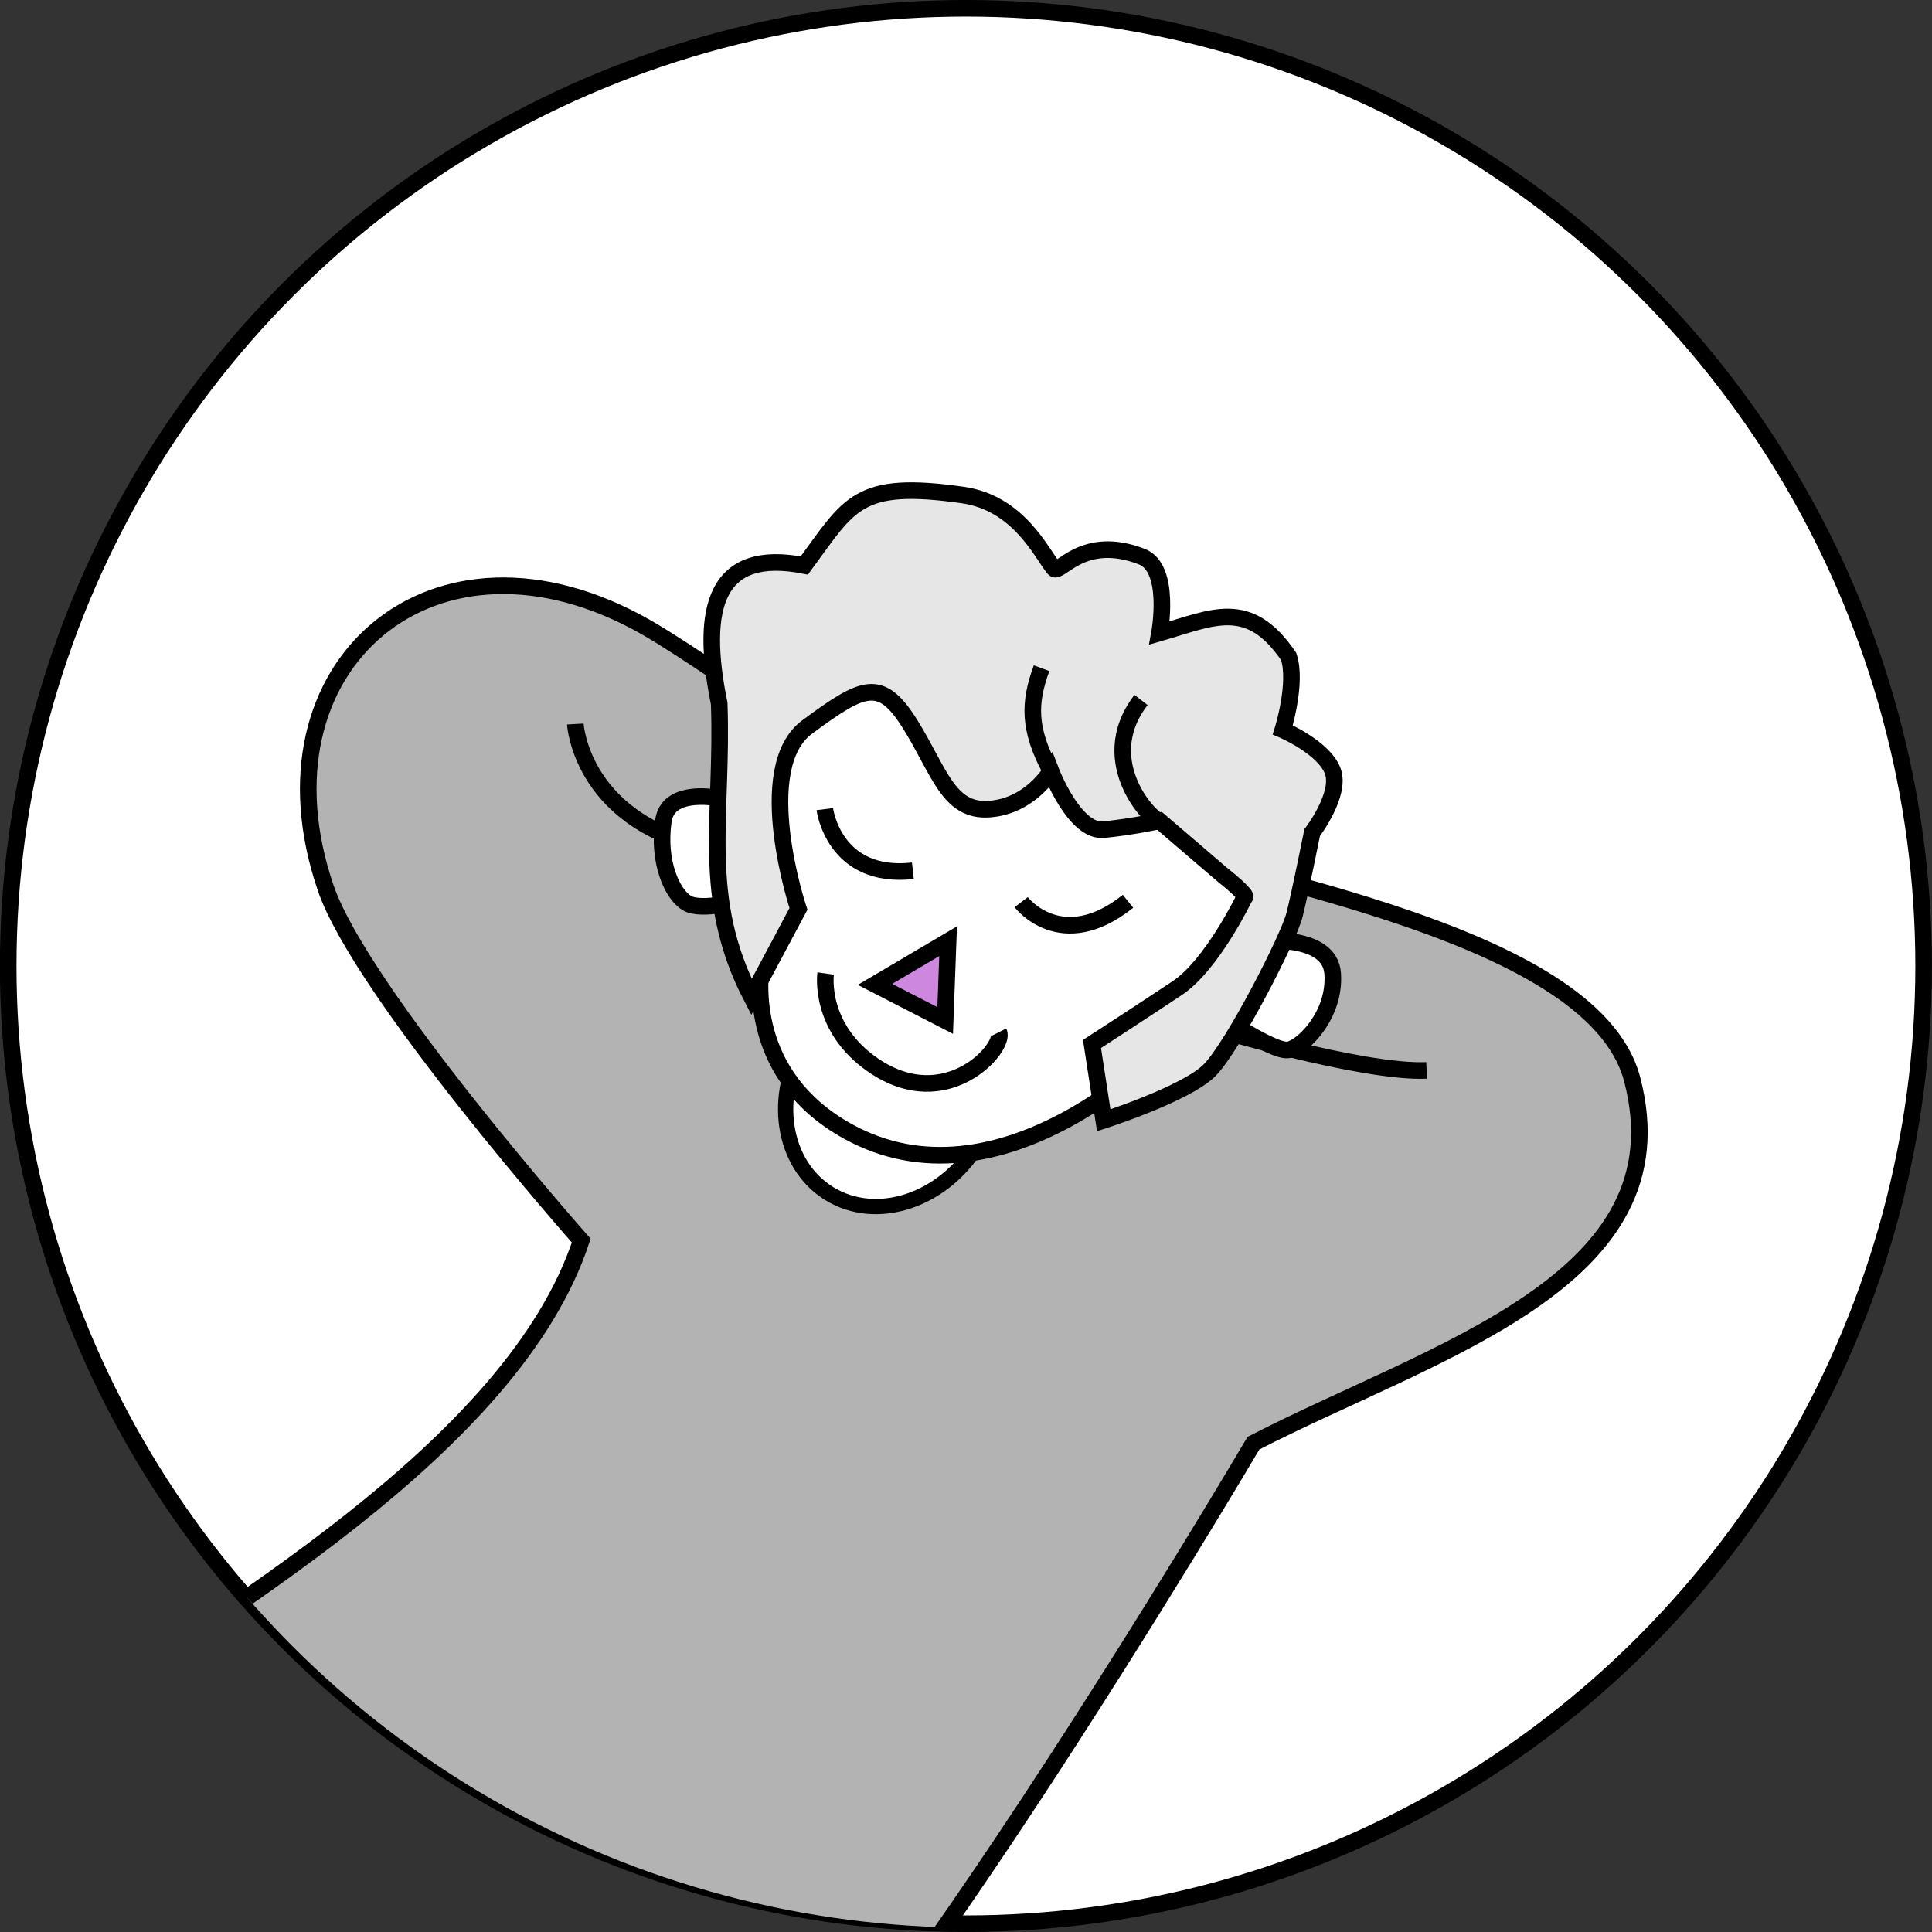 <?xml version="1.0" encoding="UTF-8"?>
<svg width="67.772mm" height="67.772mm" version="1.1" viewBox="0 0 240.14 240.14" xmlns="http://www.w3.org/2000/svg">
<rect x="0" y="0" width="240.14" height="240.14" fill="#333333" stroke="none"/>
<defs>
<clipPath id="a">
<circle cx="1901.9" cy="998.58" r="462" fill="#fff" stroke="#000" stroke-width="8"/>
</clipPath>
</defs>
<g transform="translate(-239.8 -267.87)" stroke="#000">
<circle cx="359.86" cy="387.94" r="119.04" fill="#fff" stroke-width="2.061"/>
<g transform="matrix(.258 0 0 .258 -130.18 130.64)" clip-path="url(#a)">
<path d="m1938.9 925.95c82.092 26.777 262.15 52.547 281.43 125.86 25.636 97.506-95.347 130.48-182.43 175.36 0 0-199.46 338.86-271.59 375.63-72.125 36.77-311.49-235.38-311.49-235.38 84.25-58.096 226.25-137.96 259.23-237.83 0 0-105.8-119.58-123.04-169.71-36.862-107.21 52.387-183.83 154.15-125.87 35.721 20.348 142.84 98.995 142.84 98.995z" fill="#b3b3b3" fill-rule="evenodd" stroke-width="8"/>
<path d="m1711.2 880.7s2.828 49.497 69.296 60.811c66.468 11.314 234.76 84.853 234.76 84.853s74.953 22.627 106.07 21.213" fill="none" stroke-width="8"/>
<ellipse transform="matrix(.851 .524 -.524 .851 0 0)" cx="2143" cy="-76.159" rx="48.516" ry="57.369" fill="#fff" stroke-width="7.366"/>
<path d="m1793.2 925.95c-2.075 29.076 15.289 30.556 8.125 67.709-1.96 10.166-6.792 56.819 41.278 83.349 71.261 39.33 152.5-32.001 181.11-73.276 16.189-23.353 46.628-71.005 14.142-115.97-88.994-123.17-247.95-104.02-244.66 38.184z" fill="#fff" fill-rule="evenodd" stroke-width="8"/>
<path d="m1791.8 918.88s-35.355-11.314-38.184 8.485 4.243 35.355 11.314 39.598c7.071 4.243 26.87-1.414 26.87-1.414z" fill="#fff" fill-rule="evenodd" stroke-width="8"/>
<path d="m2039.3 985.35s35.355-4.243 36.77 15.556c1.414 19.799-14.142 35.355-21.213 36.77s-33.941-16.971-33.941-16.971z" fill="#fff" fill-rule="evenodd" stroke-width="8"/>
<path d="m1818.7 969.79s-22.627-67.882 4.243-87.681c26.87-19.799 35.355-24.042 49.498-1.414 14.142 22.627 18.385 42.426 38.184 41.012 19.799-1.414 29.698-18.385 29.698-18.385s11.314 29.698 25.456 28.284c14.142-1.414 26.87-4.243 26.87-4.243l29.698 25.456c14.142 11.314 11.314 11.314 11.314 11.314s-15.556 32.527-32.527 43.841c-16.971 11.314-41.012 26.87-41.012 26.87l5.657 36.77s39.598-12.728 50.912-24.042 38.184-63.64 41.012-74.953c2.829-11.314 8.485-39.598 8.485-39.598s14.142-18.385 9.899-29.698-24.042-19.799-24.042-19.799 7.071-22.627 2.828-35.355c-19.215-28.218-36.488-18.725-62.225-11.314 0 0 5.767-31.213-8.485-36.77-28.509-11.115-39.771 8.928-42.426 5.657-5.979-7.365-16.91-31.514-43.841-35.355-51.036-7.28-54.411 4.162-76.368 33.941-42.501-8.344-50.535 19.72-41.012 66.468 1.969 54.753-9.421 93.25 15.556 141.42z" fill="#e6e6e6" fill-rule="evenodd" stroke-width="8"/>
<path d="m1926 966.54s19.243 25.293 51.476-0.417" fill="none" stroke-width="8"/>
<path d="m1831.4 921.71s4.243 33.941 42.426 29.698" fill="none" stroke-width="8"/>
<path d="m1890.8 985.35-35.233 20.783 33.818 17.401z" fill="#cd87de" fill-rule="evenodd" stroke-width="8"/>
<path d="m1831.8 1000.9s-3.69 25.966 22.974 44.215c35.474 24.28 63.957-8.946 60.465-15.931" fill="none" stroke-width="8"/>
<path d="m1940.3 903.32c-10.874-20.1-10.59-32.95-4.459-49.504" fill="none" stroke-width="8"/>
<path d="m1993.1 927.54c-2.669 1.432-32.697-28.06-9.358-58.416" fill="none" stroke-width="8"/>
</g>
</g>
</svg>
